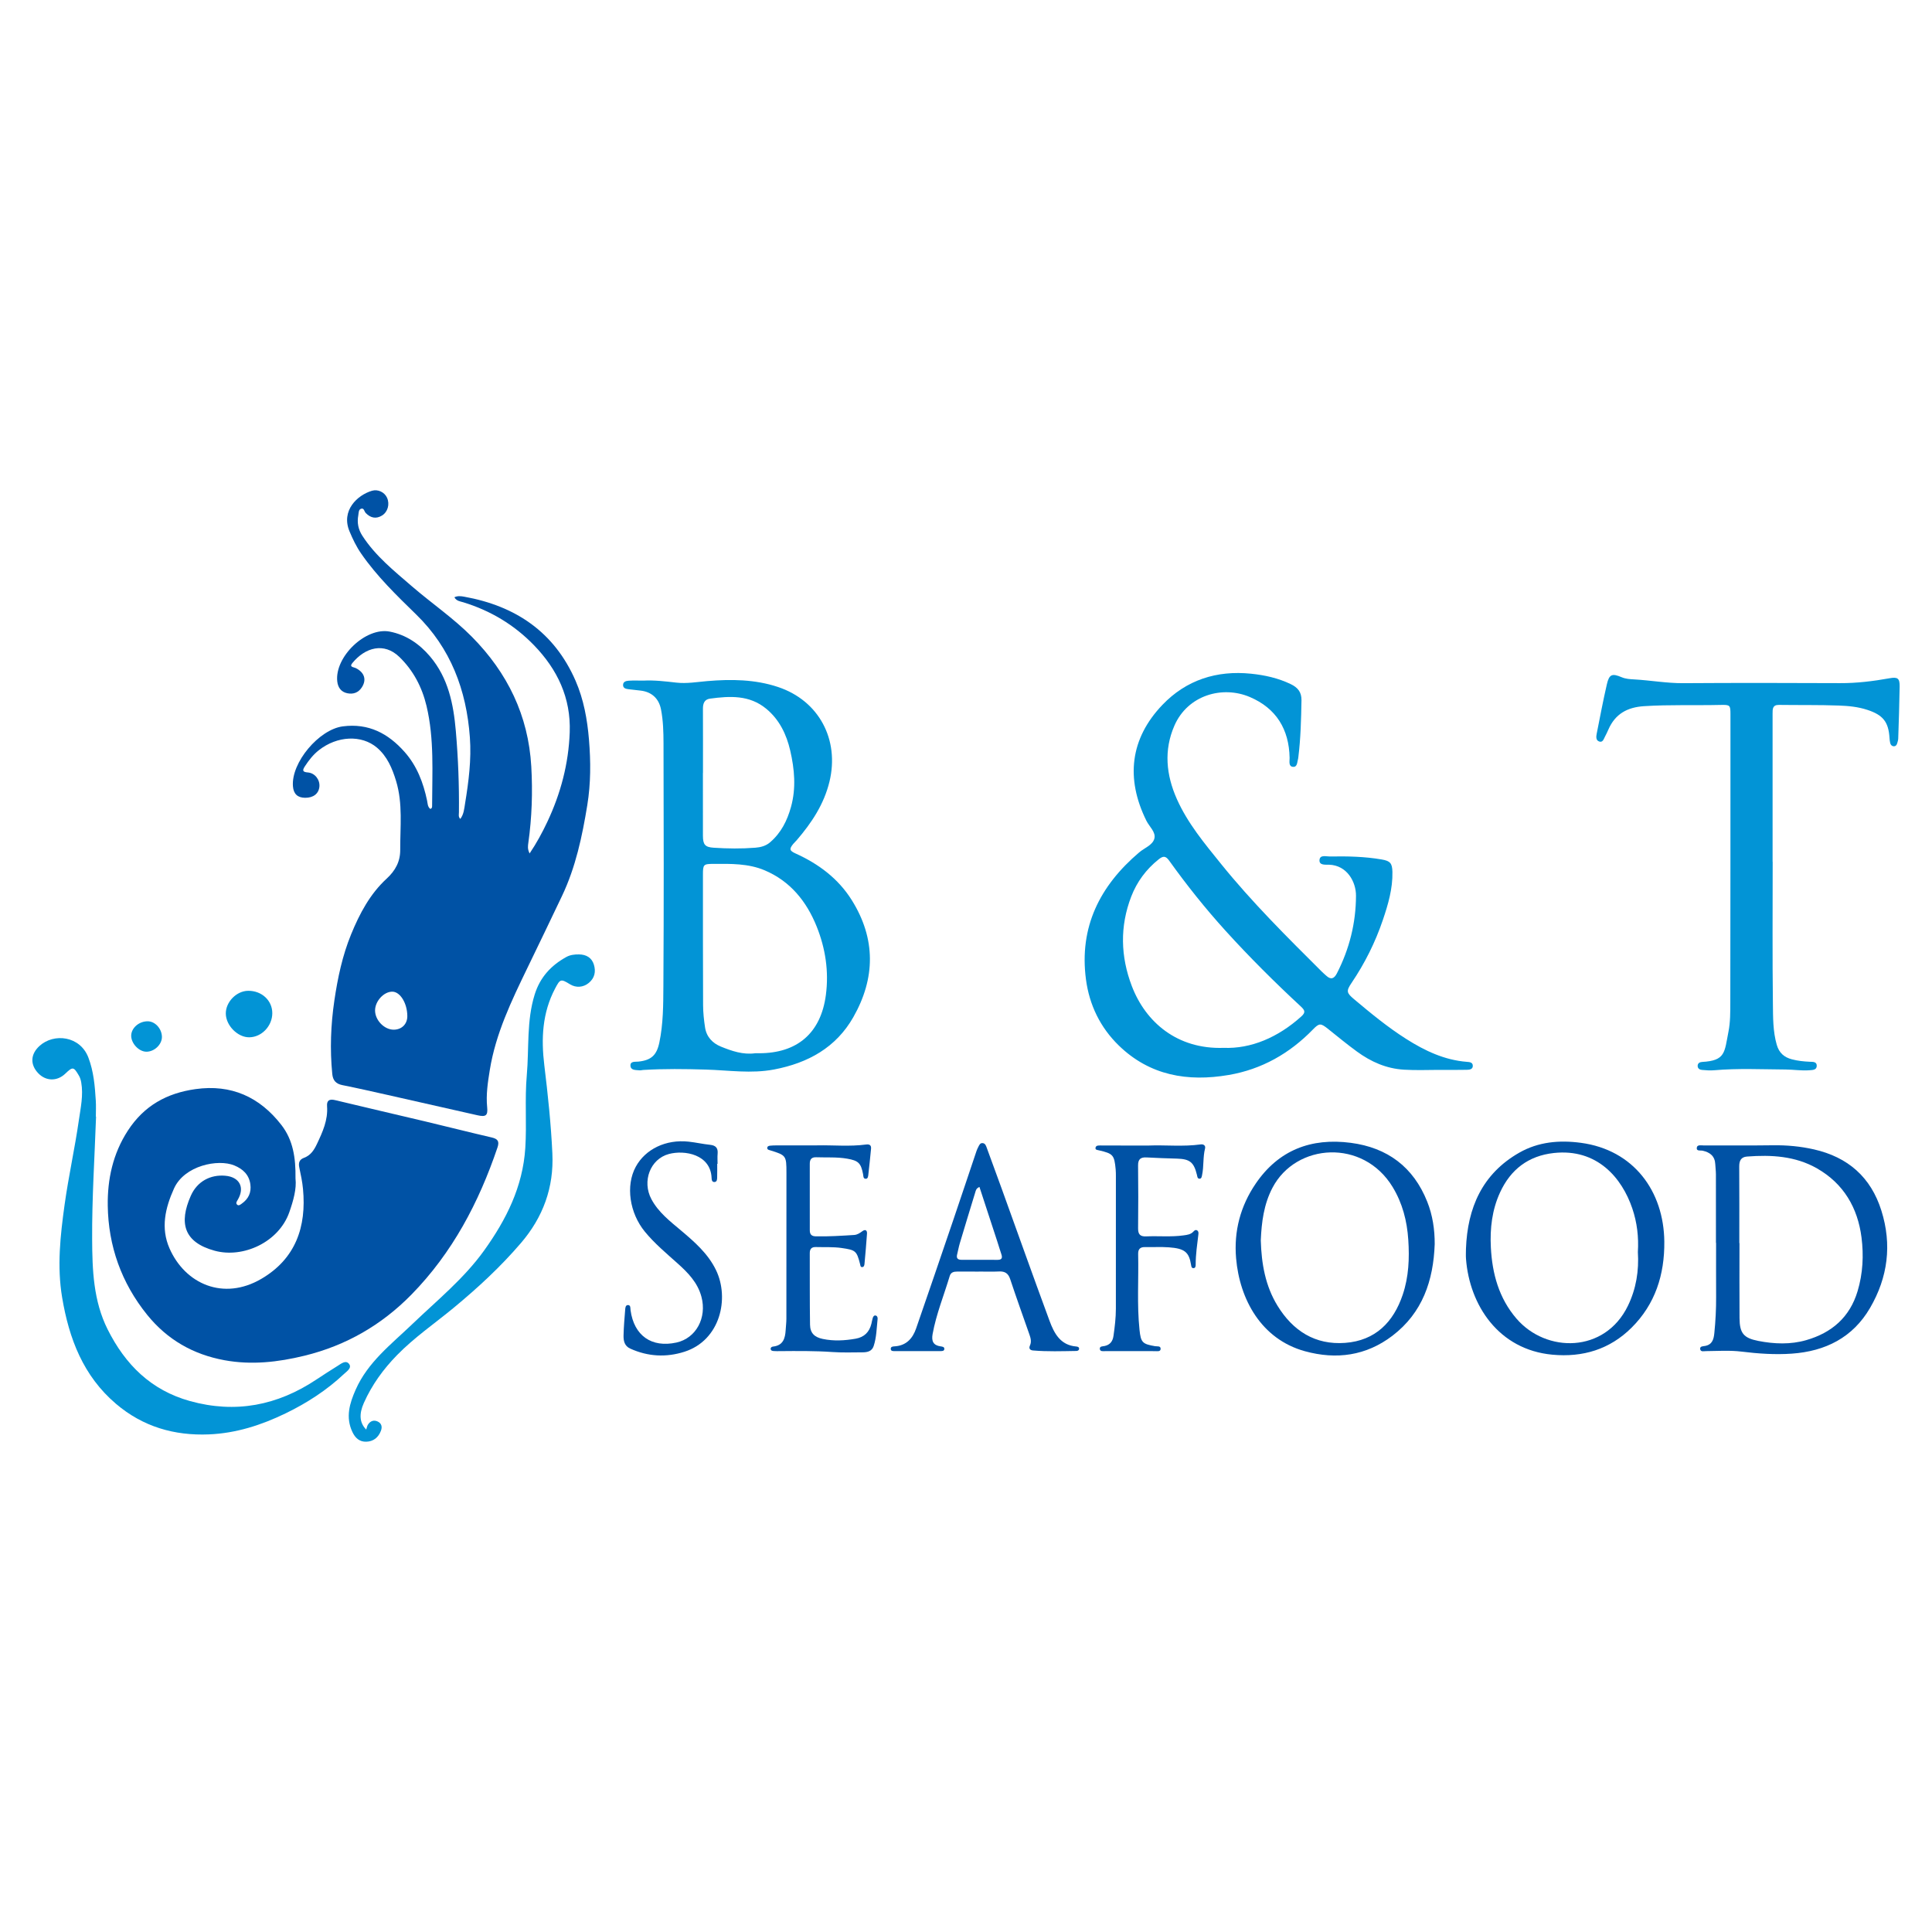 <svg xmlns="http://www.w3.org/2000/svg" xmlns:xlink="http://www.w3.org/1999/xlink" id="Layer_1" x="0px" y="0px" viewBox="0 0 2000 2000" style="enable-background:new 0 0 2000 2000;" xml:space="preserve"><style type="text/css">	.st0{fill:#0052A5;}	.st1{fill:#0294D6;}</style><g>	<path class="st0" d="M548.26,883.48c7.4-11.01,13.14-21.71,18.3-32.63c13.86-29.37,22.05-60.25,23.22-92.83  c1.28-35.58-12.74-65.01-36.96-90.04c-20.49-21.17-45.07-35.88-73.3-44.52c-3.11-0.95-6.92-1.19-9.14-5.16  c3.52-1.72,7.01-1.16,10.25-0.58c53.1,9.54,93.25,36.58,115.21,87.03c8.39,19.27,12.12,39.9,13.87,60.91  c1.89,22.7,1.92,45.31-1.74,67.8c-5.26,32.26-11.99,64.16-26.14,93.95c-11.87,24.98-23.89,49.88-35.94,74.77  c-16.41,33.9-32.77,67.8-38.85,105.5c-2.06,12.8-4.03,25.54-2.72,38.6c0.85,8.47-1.33,10.19-9.91,8.27  c-31.13-6.97-62.22-14.1-93.34-21.1c-15.56-3.5-31.11-7.02-46.74-10.16c-6.65-1.34-9.7-4.89-10.36-11.52  c-2.51-25.44-1.56-50.8,2.16-76.01c3.45-23.42,8.33-46.56,17.37-68.6c8.77-21.38,19.53-41.73,36.68-57.5  c9.18-8.44,14.19-17.81,14.13-29.84c-0.11-23.83,2.84-47.84-4.27-71.3c-3.96-13.07-9.18-25.51-19.76-34.52  c-16.01-13.62-41.32-12.24-60.14,2.56c-5.97,4.69-10.51,10.55-14.62,16.86c-2.79,4.29-2.17,5.79,3.26,6.24  c7.3,0.6,12.51,7.61,11.87,14.63c-0.67,7.3-6.25,11.66-14.84,11.58c-7.73-0.07-11.91-4.01-12.55-11.82  c-2.03-24.59,26.93-58.9,51.6-62.12c26.67-3.48,47.04,7.32,64.02,26.52c12.75,14.42,19.35,31.76,23.24,50.33  c0.63,3.02,0.49,6.49,3.35,8.61c1.73-0.51,1.85-1.79,1.85-3.02c0.06-34.6,2.34-69.36-5.75-103.46  c-4.63-19.52-13.71-36.92-28.26-50.95c-15.69-15.12-35.1-10.01-48.61,6.5c-3.41,4.17,1.45,4.1,3.46,5.08  c9.16,4.49,11.62,12.14,6.31,20.16c-3.61,5.45-8.91,7.2-14.99,5.93c-6.39-1.33-9.65-5.96-10.34-12.23  c-2.83-25.4,29.41-56.39,54.27-51.58c16.94,3.28,30.76,12.68,41.83,25.78c18.78,22.22,24.2,49.12,26.63,77.1  c2.44,28.08,3.52,56.18,3.22,84.36c-0.02,2.1-0.79,4.46,1.41,6.7c3.72-4.88,4.07-10.67,4.96-16.07  c3.71-22.63,6.63-45.34,4.96-68.38c-3.54-48.91-19.8-92.32-55.49-127.11c-20.36-19.85-40.78-39.59-57.03-63.12  c-4.98-7.21-8.71-14.97-12.1-23.08c-8.95-21.43,8.07-37.48,23.25-41.96c6.22-1.84,13.01,1.46,15.61,7.18  c3.06,6.72,0.77,14.81-5.25,18.48c-6,3.66-11.72,2.62-16.82-2.68c-1.54-1.6-1.74-5.63-5.04-4.3c-2.43,0.99-2.19,4.3-2.63,6.68  c-1.42,7.65-0.09,14.62,4.28,21.34c13.54,20.84,32.58,36.08,51.08,52.07c20.55,17.76,43.17,33.08,62.31,52.45  c36.76,37.21,58.39,81.43,61.4,134.16c1.51,26.44,0.64,52.75-3.04,78.97C546.54,875.54,545.86,878.77,548.26,883.48z   M421.66,1051.81c-0.07-13.15-7.29-25.03-15.33-25.23c-8.83-0.22-18.06,9.72-18.06,19.44c0,10.14,9.63,20.01,19.41,19.91  C415.98,1065.84,421.71,1060.05,421.66,1051.81z"></path>	<path class="st0" d="M305.9,1219.9c1.24,10.7-2.16,22.84-6.4,34.96c-10.91,31.16-47.88,47.92-77.28,39.89  c-32.06-8.76-37.14-28.73-24.72-56.84c6.64-15.03,20.38-22.12,35.67-20.79c14.8,1.28,20.47,12.09,13,24.82  c-1.02,1.74-2.52,3.68-0.5,5.29c1.57,1.25,3.29-0.3,4.68-1.28c6.93-4.91,9.99-11.54,8.81-20.04c-1.39-10.03-7.87-15.84-16.6-19.45  c-16.82-6.95-51.67,0.06-62.42,23.85c-9.17,20.3-13.92,40.98-4.65,62.06c16.2,36.82,55.86,54.42,95.04,31.5  c35.56-20.8,46.85-53.95,43.13-93.07c-0.7-7.41-2.24-14.76-3.81-22.05c-1.06-4.89-0.07-8.37,4.81-10.16  c6.87-2.52,10.41-7.95,13.39-14.26c5.89-12.46,11.59-24.85,10.52-39.19c-0.44-6,2.41-7.72,8.4-6.27  c30.98,7.48,62.06,14.61,93.07,21.99c23.01,5.48,45.94,11.32,68.99,16.65c6.4,1.48,8.09,4.07,5.94,10.42  c-19.25,56.86-46.69,109-89.04,152.21c-30.82,31.44-67.66,52.77-110.75,63.3c-27.44,6.7-54.88,9.79-82.85,4.65  c-32.35-5.94-59.19-21.24-79.99-47c-26.68-33.04-40.22-71.28-40.79-113.1c-0.37-27.07,5.21-53.54,20.76-77.5  c16.86-25.98,40.49-38.89,70.04-43.04c36.98-5.2,66.44,8.04,89.03,37.23C303.4,1180.24,306.2,1198.54,305.9,1219.9z"></path>	<path class="st1" d="M1487.94,1107.56c-11.45,0.12-22.89,0.45-34.36-0.22c-18.46-1.07-34.3-8.16-48.82-18.73  c-10.27-7.47-20.07-15.58-30-23.51c-7.53-6.01-9.06-6.15-15.59,0.58c-24.16,24.86-53.01,41.28-87.26,47.13  c-42.42,7.25-81.66,0.66-113.72-30.49c-19.18-18.64-30.49-41.95-34-68.37c-7.22-54.35,14.43-97.02,55.08-131.57  c5.45-4.63,13.85-7.45,15.7-14.2c1.83-6.72-5.19-12.42-8.24-18.57c-21.61-43.68-16.86-85,16.59-119.94  c24.69-25.8,56.21-35.92,91.84-32.25c14.18,1.46,28.01,4.52,41.01,10.78c7.2,3.46,11.27,8.22,11.12,16.74  c-0.35,19.67-0.83,39.3-3.25,58.85c-0.06,0.49-0.07,1.01-0.21,1.48c-1.06,3.39-0.64,8.95-5.3,8.56c-4.89-0.41-3.47-5.84-3.54-9.33  c-0.54-29.57-13.91-51.3-41.03-62.9c-28.66-12.25-64.45-1.91-78.19,29.5c-11.15,25.47-8.58,51.13,2.51,76.06  c11.16,25.08,28.62,45.94,45.68,67.08c32.14,39.83,68.41,75.78,104.6,111.82c1.41,1.4,2.95,2.67,4.42,4.02  c4.85,4.46,8.18,2.98,10.97-2.46c12.95-25.28,19.7-52.06,19.77-80.48c0.03-14.1-9.12-31.43-27.99-32.01  c-3.53-0.11-10.41,0.9-9.77-5.06c0.59-5.48,6.91-3.37,10.8-3.44c17.94-0.32,35.87,0.02,53.62,3.09c8.8,1.52,10.86,3.93,11.05,12.93  c0.37,17.24-4.43,33.53-9.86,49.57c-7.85,23.22-18.75,45.02-32.5,65.37c-5.67,8.39-5.08,10.28,2.58,16.72  c17.35,14.59,34.81,28.99,54.01,41.17c19.37,12.29,39.64,21.93,62.93,23.74c2.75,0.21,6.02,0.45,6.05,4.1  c0.03,3.74-3.53,4.08-6.07,4.14C1508.37,1107.7,1498.15,1107.56,1487.94,1107.56z M1266.7,1084.74  c28.27,1.08,56.15-10.7,80.33-32.44c4.75-4.27,3.85-6.44-0.44-10.42c-27.01-25.05-53.14-51.04-77.88-78.32  c-20.9-23.04-40.31-47.38-58.43-72.69c-3.57-4.99-6.25-4.93-10.77-1.33c-13,10.35-22.57,23.29-28.47,38.59  c-11.88,30.83-11.06,62.03,0.61,92.62C1185.92,1058.13,1218.62,1086.37,1266.7,1084.74z"></path>	<path class="st1" d="M665.91,704.56c11.49-0.6,22.88,0.79,34.26,2.08c10.78,1.22,21.36-0.67,32.02-1.58  c24.72-2.1,49.42-1.81,73.2,6.11c42.37,14.11,63.79,54.44,53.29,97.93c-5.68,23.52-18.53,42.74-33.92,60.67  c-1.13,1.32-2.46,2.48-3.57,3.82c-4.37,5.3-3.86,7.1,2.24,9.86c23.89,10.79,44.33,25.97,58.37,48.44  c24.95,39.92,24.48,80.8,1.55,121.08c-17.94,31.5-46.88,47.45-82.01,54.16c-23.68,4.52-47.06,0.79-70.57,0.1  c-21.68-0.64-43.35-0.93-65.02,0.4c-1.24,0.08-2.5,0.52-3.7,0.38c-3.82-0.45-9.26,0.25-9.41-4.98c-0.14-4.72,5.04-3.71,8.27-4.06  c13.25-1.44,18.87-6.59,21.63-19.71c4.08-19.4,4.07-39.18,4.19-58.77c0.53-83.74,0.35-167.49,0.13-251.24  c-0.03-11.65-0.35-23.41-2.61-34.94c-2.25-11.46-9.89-18.24-21.53-19.46c-3.96-0.41-7.92-0.87-11.88-1.35  c-2.82-0.34-5.9-0.95-5.85-4.46c0.05-3.51,3.32-4.23,5.99-4.39C655.93,704.34,660.93,704.56,665.91,704.56z M781.86,1090.31  c1.25,0,2.49,0,3.74,0c39.81,0.11,64.16-21,69.34-60.29c3.22-24.49-0.45-48.33-9.56-70.97c-10.44-25.95-27.3-46.9-53.85-58.12  c-16.9-7.14-35.02-6.75-52.97-6.65c-10.31,0.05-10.88,0.59-10.88,11.13c0,45.08-0.05,90.16,0.16,135.24  c0.04,7.68,0.88,15.42,2.04,23.02c1.49,9.67,7.69,16.24,16.43,19.78C757.62,1088.04,769.23,1092.06,781.86,1090.31z M727.72,800.14  c-0.02,0-0.04,0-0.07,0c0,21.67-0.03,43.34,0.02,65.01c0.02,9.14,2.17,11.82,11.05,12.41c14.41,0.96,28.86,1.12,43.26-0.02  c5.4-0.43,10.73-1.76,15.17-5.56c11.43-9.78,17.76-22.46,21.69-36.64c5.42-19.56,3.64-39.14-0.81-58.4  c-3.86-16.68-11.13-31.93-24.82-43.24c-17.44-14.42-37.74-13.21-58.23-10.47c-5.75,0.77-7.33,5-7.3,10.41  C727.79,755.8,727.72,777.97,727.72,800.14z"></path>	<path class="st1" d="M1835.07,891.97c0,49.09-0.36,98.19,0.23,147.28c0.17,14.06-0.01,28.32,3.97,42.23  c2.44,8.55,7.75,13.04,15.7,15.13c6.03,1.58,12.23,2.23,18.49,2.51c3.09,0.13,7.4-0.27,7.23,4.36c-0.16,4.29-4.39,4.18-7.51,4.43  c-8.23,0.67-16.43-0.71-24.62-0.76c-24.66-0.15-49.34-1.38-73.99,0.77c-4.18,0.37-8.46,0.04-12.66-0.33  c-2.28-0.2-4.48-1.35-4.5-4.14c-0.02-2.8,2.12-3.99,4.46-4.12c24.52-1.36,23.18-9.74,27.48-31.6c1.9-9.67,1.84-19.83,1.86-29.77  c0.15-99.43,0.14-198.86,0.15-298.29c0-9.71-0.32-10.16-10.2-9.93c-26.4,0.62-52.8-0.41-79.21,1.28  c-17.42,1.11-29.9,8.04-36.95,24.18c-1.1,2.51-2.27,5-3.56,7.41c-1.35,2.52-2.29,6.44-6.18,4.91c-3.29-1.3-2.96-4.99-2.38-7.91  c3.39-17.09,6.61-34.22,10.53-51.2c2.41-10.43,5.37-11.58,15.32-7.35c4.28,1.82,8.78,2.02,13.19,2.27c16.89,0.96,33.57,4,50.6,3.89  c54.09-0.36,108.19-0.29,162.28-0.04c17.3,0.08,34.28-2,51.22-5.05c8.41-1.52,10.61-0.01,10.49,8.55  c-0.26,17.93-0.9,35.85-1.47,53.77c-0.05,1.71-0.59,3.43-1.09,5.08c-0.54,1.79-1.64,3.16-3.74,2.98c-2.01-0.18-3.08-1.61-3.5-3.4  c-0.4-1.68-0.58-3.43-0.69-5.16c-1.03-16.81-6.83-23.78-22.88-29.08c-9.63-3.18-19.57-4.14-29.44-4.49  c-20.67-0.75-41.37-0.38-62.06-0.67c-6.84-0.09-6.67,4.32-6.67,9.04c0.02,39.37,0.01,78.75,0.01,118.12c0,11.71,0,23.42,0,35.14  C1835.01,891.97,1835.04,891.97,1835.07,891.97z"></path>	<path class="st1" d="M99.44,1155.93c-1.49,42.29-4.28,84.59-4.05,126.87c0.17,31.69,1.21,63.8,16.04,93.39  c18.28,36.48,44.95,62.98,85.16,74.16c47.15,13.11,90.59,4.64,130.93-22.26c7.25-4.84,14.62-9.51,22.01-14.15  c3.71-2.33,8.52-6.37,11.86-1.97c3.12,4.11-2.36,7.62-5.18,10.27c-17.92,16.86-38.34,30.09-60.46,40.82  c-25.13,12.19-51.28,20.63-79.38,21.81c-35.98,1.5-68.46-7.94-96.24-31.58c-33.98-28.91-48.64-67.48-55.8-110.09  c-5.41-32.22-1.89-64.15,2.52-95.93c4.07-29.28,10.56-58.21,14.76-87.47c1.85-12.9,4.82-25.99,2.48-39.28  c-0.44-2.5-1.09-4.8-2.38-7c-5.46-9.34-6.37-9.5-14.16-2.03c-8.41,8.06-19.99,7.87-27.96-0.47c-8.5-8.89-8.13-19.68,1.31-28.27  c14.91-13.56,42.05-10.46,50.61,12.06c5.49,14.44,6.74,29.53,7.67,44.69c0.34,5.46,0.05,10.96,0.05,16.44  C99.31,1155.93,99.37,1155.93,99.44,1155.93z"></path>	<path class="st0" d="M1776.34,1286.62c0-23.67,0.03-47.33-0.03-71c-0.01-3.47-0.5-6.95-0.66-10.42c-0.4-8.38-5.39-12.28-13.04-14  c-2.26-0.51-6.76,0.84-6.07-3.29c0.52-3.13,4.59-2.14,7.19-2.15c23.92-0.08,47.85,0.17,71.77-0.17c14.3-0.2,28.36,1.1,42.26,4.25  c35.22,7.99,58.98,28.75,69.86,63.43c11.05,35.23,6.73,68.95-11.72,100.65c-17.94,30.83-46.36,44.9-80.94,47.36  c-17.39,1.24-34.84,0.02-52.2-2.11c-12.16-1.49-24.39-0.6-36.6-0.51c-2.25,0.02-5.81,1.13-6.17-2.29c-0.3-2.88,3.15-2.69,5.17-3.07  c7.52-1.44,8.9-7.12,9.52-13.34c1.25-12.39,1.91-24.81,1.84-37.28c-0.1-18.68-0.03-37.37-0.03-56.05  C1776.45,1286.62,1776.39,1286.62,1776.34,1286.62z M1800.53,1286.8c0.06,0,0.12,0,0.18,0c0,25.91-0.14,51.83,0.05,77.74  c0.12,15.53,4.15,20.59,19.39,23.57c16.53,3.24,33.36,3.9,49.65-0.8c26.32-7.59,45.05-23.55,53.18-50.73  c5.48-18.3,6.4-37.05,4.05-55.53c-3.9-30.69-18.48-55.73-45.97-71.47c-22.5-12.88-47.37-14.27-72.59-12.32  c-6.24,0.48-8.07,4.4-8.03,10.3C1800.62,1233.98,1800.53,1260.39,1800.53,1286.8z"></path>	<path class="st1" d="M379.09,1479.87c0.76-2.23,0.99-3.76,1.74-4.97c2.44-3.93,6.15-5.3,10.25-3.31c3.88,1.88,4.82,5.4,3.26,9.53  c-2.66,7.06-7.91,11.13-15.21,11.33c-6.79,0.19-11.31-3.66-14.32-10.03c-7.3-15.4-2.83-29.81,3.38-43.87  c12.6-28.54,36.92-47.03,58.64-67.87c25.65-24.6,53.54-47.13,74.44-76.33c22.77-31.8,39.92-65.73,42.51-105.94  c1.62-25.18-0.66-50.4,1.55-75.41c2.46-27.84-0.37-56.16,8.18-83.52c5.58-17.87,16.93-30.09,32.79-38.84  c4.02-2.22,8.56-2.69,13.07-2.64c7.48,0.09,13.23,3.34,15.44,10.65c2.17,7.17,0.82,13.85-5.35,18.91  c-5.75,4.71-13.22,5.21-19.5,1.32c-9.46-5.86-10.15-5.42-15.37,4.51c-13.23,25.15-14.48,51.73-11.13,79.29  c3.69,30.37,6.93,60.82,8.35,91.41c1.63,35.21-9.57,65.86-32.56,92.71c-20.98,24.51-44.45,46.19-69.26,66.74  c-19.73,16.34-41,30.84-59.01,49.29c-14.27,14.61-26,30.82-34.31,49.45C371.49,1463.9,372.19,1472.92,379.09,1479.87z"></path>	<path class="st0" d="M1485.2,1287.89c-1.33,37.69-12.57,71.05-43.71,94.83c-27.25,20.81-58.09,25.03-90.67,16.05  c-45.3-12.49-67.56-53.82-71.22-96.18c-2.42-28.05,4.47-54.03,20.25-77.23c23.69-34.83,57.43-47.67,98.46-42.31  c38,4.97,64.87,25.05,79.15,60.93C1483.04,1257.99,1485.26,1272.73,1485.2,1287.89z M1305.16,1284.05  c0.71,24.1,4.69,47.06,17.28,67.6c15.95,26,38.95,40.83,70.08,38.49c31.19-2.34,49.99-21.32,59.62-49.99  c6.19-18.41,7-37.44,5.71-56.79c-1.3-19.52-6.01-37.78-16.18-54.54c-30.49-50.26-100.03-45.59-124.36,0.67  C1308.27,1246.69,1305.94,1265.38,1305.16,1284.05z"></path>	<path class="st0" d="M1517.56,1292.76c1.57-42.45,16.87-77.67,55.18-99.51c19.69-11.23,41.37-13.2,63.77-10.21  c54.73,7.3,85.92,50.16,86.38,102.39c0.3,34.04-9.35,64.6-33.89,88.99c-22.61,22.46-50.47,30.89-82.04,27.94  c-55.69-5.2-85.69-51.33-89.36-99.13C1517.32,1299.75,1517.56,1296.25,1517.56,1292.76z M1695.52,1296.1  c0.96-15.55-0.81-30.52-5.76-45.12c-10.73-31.67-36.42-62.28-81.24-57.39c-26.25,2.86-44.73,17-55.67,40.8  c-8.29,18.03-10.54,37.28-9.52,56.9c1.41,27.19,8.28,52.51,26.5,73.72c30.77,35.81,91.5,35.96,115.37-13.22  C1693.79,1334.1,1696.75,1315.36,1695.52,1296.1z"></path>	<path class="st0" d="M1013.21,1316.35c-7.47,0-14.95,0.04-22.42-0.02c-3.53-0.02-6.51,0.81-7.64,4.58  c-5.98,20-13.96,39.4-17.72,60.08c-1.31,7.21,0.57,11.72,8.32,12.76c1.72,0.23,3.95,0.48,3.82,2.7c-0.13,2.26-2.41,2.19-4.12,2.2  c-15.7,0.04-31.39,0.05-47.09,0.01c-1.67,0-4.04,0.18-4.24-2.04c-0.25-2.8,2.4-2.78,4.27-2.91c11.85-0.83,18.4-8.18,21.97-18.49  c12.88-37.14,25.56-74.35,38.23-111.56c8.18-24.03,16.18-48.11,24.29-72.16c0.48-1.41,1.13-2.77,1.81-4.1  c1.01-1.98,1.89-4.4,4.69-4.05c2.61,0.33,3.34,2.73,4.11,4.84c5.14,14.02,10.31,28.03,15.38,42.08  c16.49,45.64,32.74,91.36,49.55,136.88c4.81,13.03,11.23,25.44,27.83,26.75c1.49,0.12,3.11,0.71,2.79,2.68  c-0.22,1.41-1.6,1.9-2.86,1.92c-14.94,0.24-29.89,0.76-44.8-0.51c-2.92-0.25-4.67-1.85-3.18-5.12c1.81-3.98,0.73-7.77-0.62-11.6  c-6.68-19.03-13.49-38.01-19.85-57.15c-2.01-6.05-5.5-8.2-11.61-7.9c-6.96,0.34-13.95,0.08-20.93,0.08  C1013.21,1316.33,1013.21,1316.34,1013.21,1316.35z M1013.92,1228.72c-3.47,1.52-3.74,3.66-4.3,5.49  c-5.39,17.58-10.76,35.17-16.02,52.79c-1.14,3.8-1.8,7.75-2.78,11.6c-1.01,3.98,0.72,5.55,4.56,5.55  c12.44-0.01,24.88-0.02,37.33,0.04c4.21,0.02,5.23-1.87,3.95-5.66c-1.52-4.47-2.84-9.01-4.31-13.5  C1026.28,1266.42,1020.18,1247.82,1013.92,1228.72z"></path>	<path class="st0" d="M845.78,1185.68c16.92-0.37,33.9,1.4,50.78-0.88c3.36-0.45,5.5,0.56,5.14,4.33  c-0.86,8.92-1.77,17.83-2.79,26.73c-0.22,1.87-0.37,4.64-2.98,4.4c-2.43-0.22-2.13-2.96-2.5-4.86  c-2.21-11.45-4.91-13.94-16.38-15.94c-10.65-1.86-21.38-1.09-32.07-1.47c-4.79-0.17-6.72,2.06-6.7,6.74  c0.07,22.93,0.07,45.85,0.02,68.78c-0.01,4.36,1.82,6.25,6.26,6.34c13.23,0.27,26.4-0.58,39.58-1.41c3.43-0.22,6.01-2.04,8.67-3.98  c3.01-2.19,4.93-0.81,4.71,2.56c-0.68,10.43-1.67,20.83-2.59,31.24c-0.13,1.48-0.52,3.26-2.27,3.42c-2.02,0.19-1.96-1.73-2.32-3.14  c-3.52-13.73-4.64-14.5-18.94-16.6c-8.95-1.31-17.91-0.73-26.87-1c-4.48-0.13-6.28,2.05-6.26,6.35  c0.08,24.67-0.09,49.34,0.27,74.01c0.13,8.73,4.65,12.97,13.12,14.75c11.43,2.4,22.81,1.74,34.17-0.25  c8.77-1.54,14.15-6.84,16.24-15.47c0.47-1.93,0.78-3.91,1.35-5.81c0.43-1.45,1.27-3.05,3.03-2.7c1.68,0.33,2.2,2.11,2.04,3.6  c-1.01,9.39-1.08,18.93-4.08,28.01c-1.82,5.51-6.55,6.46-11.46,6.49c-10.47,0.06-20.97,0.41-31.4-0.32  c-18.19-1.26-36.36-1.08-54.55-0.92c-1.99,0.02-3.99,0.05-5.98-0.09c-1.48-0.11-3.17-0.38-3.23-2.33c-0.04-1.49,1.3-2.17,2.52-2.31  c10.32-1.15,12.52-8.4,13.01-17.02c0.23-3.97,0.75-7.94,0.75-11.91c0.07-50.34,0.09-100.67,0.06-151.01  c-0.01-17.79-0.32-18.1-17.11-23.29c-1.2-0.37-2.59-0.56-2.73-2.06c-0.18-1.96,1.38-2.5,2.88-2.66c2.22-0.24,4.47-0.29,6.71-0.3  C817.87,1185.67,831.82,1185.68,845.78,1185.68z"></path>	<path class="st0" d="M1188.43,1185.87c18.15-0.73,36.37,1.35,54.48-1.18c3.16-0.44,5.29,1.33,4.55,4.23  c-2.3,9.03-1.15,18.38-3.06,27.41c-0.35,1.65-0.52,3.94-2.74,3.87c-2.16-0.07-2.18-2.31-2.59-3.98c-3.2-13.1-7.35-16.41-20.6-16.81  c-10.45-0.31-20.91-0.62-31.35-1.23c-6.23-0.36-9.08,1.65-8.99,8.4c0.28,21.67,0.24,43.35,0.02,65.02  c-0.06,6.11,2.13,8.59,8.3,8.31c12.93-0.58,25.91,0.77,38.82-1.05c3.75-0.53,7.4-0.91,10.17-3.95c0.97-1.07,2.27-2.21,3.89-1.16  c1.44,0.93,1.42,2.52,1.24,4.03c-1.25,10.37-2.78,20.72-2.81,31.21c0,1.62-0.06,3.88-2.51,3.79c-1.83-0.07-2.03-1.94-2.26-3.4  c-2.14-13.31-6.7-16.96-23.02-18.15c-8.18-0.6-16.44-0.06-24.66-0.24c-5.09-0.11-7.21,2.16-7.1,7.2c0.61,26.13-1.33,52.3,1.4,78.4  c1.37,13.13,3,14.76,16.2,17c2.17,0.37,5.94-0.65,5.64,3.02c-0.23,2.79-3.58,2.09-5.67,2.09c-17.19,0.07-34.38,0.06-51.57-0.01  c-2.12-0.01-5.3,0.64-5.67-2.15c-0.41-3.07,2.96-2.73,4.96-3.16c5.67-1.23,8.36-4.89,9.16-10.39c1.36-9.37,2.47-18.77,2.48-28.24  c0.05-45.59,0.03-91.17,0.02-136.76c0-2.49,0-4.99-0.23-7.47c-1.4-14.9-2.64-16.29-17.29-19.69c-1.67-0.39-4.02-0.4-3.55-2.76  c0.48-2.41,3.04-2.28,4.98-2.28c12.71-0.02,25.42,0.06,38.13,0.1C1180.96,1185.88,1184.69,1185.87,1188.43,1185.87z"></path>	<path class="st0" d="M742.45,1204.78c0,4.73,0.1,9.47-0.05,14.19c-0.06,1.91-0.13,4.46-2.7,4.65c-2.72,0.2-3-2.4-3.07-4.27  c-0.99-24.34-27.92-29.1-44.22-24.73c-19.35,5.18-27.98,28.25-18.06,46.81c7.25,13.57,19.21,22.75,30.59,32.34  c14.17,11.95,28.08,24.06,36.3,41.1c14.06,29.14,4.49,72.56-32.71,84.45c-18.9,6.04-37.81,5.05-56.12-3.26  c-6.08-2.76-7.05-8.18-6.92-13.75c0.2-8.7,0.96-17.39,1.65-26.07c0.17-2.11,0.21-5.32,3-5.25c2.9,0.07,2.31,3.3,2.6,5.38  c3.6,26.28,21.77,39.08,47.51,33.42c20.35-4.48,31.69-25.61,25.87-47.38c-3.95-14.79-13.98-24.97-24.82-34.67  c-11.68-10.46-23.71-20.48-33.74-32.71c-15.86-19.34-20.08-47.58-9.45-67.17c9.96-18.35,31.27-28.59,54.76-26.03  c7.42,0.81,14.74,2.49,22.16,3.26c5.91,0.62,8.39,3.31,7.85,9.23c-0.32,3.46-0.06,6.97-0.06,10.46  C742.7,1204.78,742.57,1204.78,742.45,1204.78z"></path>	<path class="st1" d="M281.88,1048.84c-0.02,13.27-10.96,24.77-23.75,24.97c-12.01,0.19-24.27-12.17-24.38-24.55  c-0.1-12.08,11.12-23.5,23.18-23.59C270.96,1025.55,281.9,1035.71,281.88,1048.84z"></path>	<path class="st1" d="M153.03,1057.24c7.62,0.11,14.47,7.65,14.59,16.07c0.12,7.94-7.88,15.54-16.22,15.42  c-7.61-0.11-15.52-8.45-15.59-16.43C135.75,1064.24,143.9,1057.11,153.03,1057.24z"></path></g></svg>